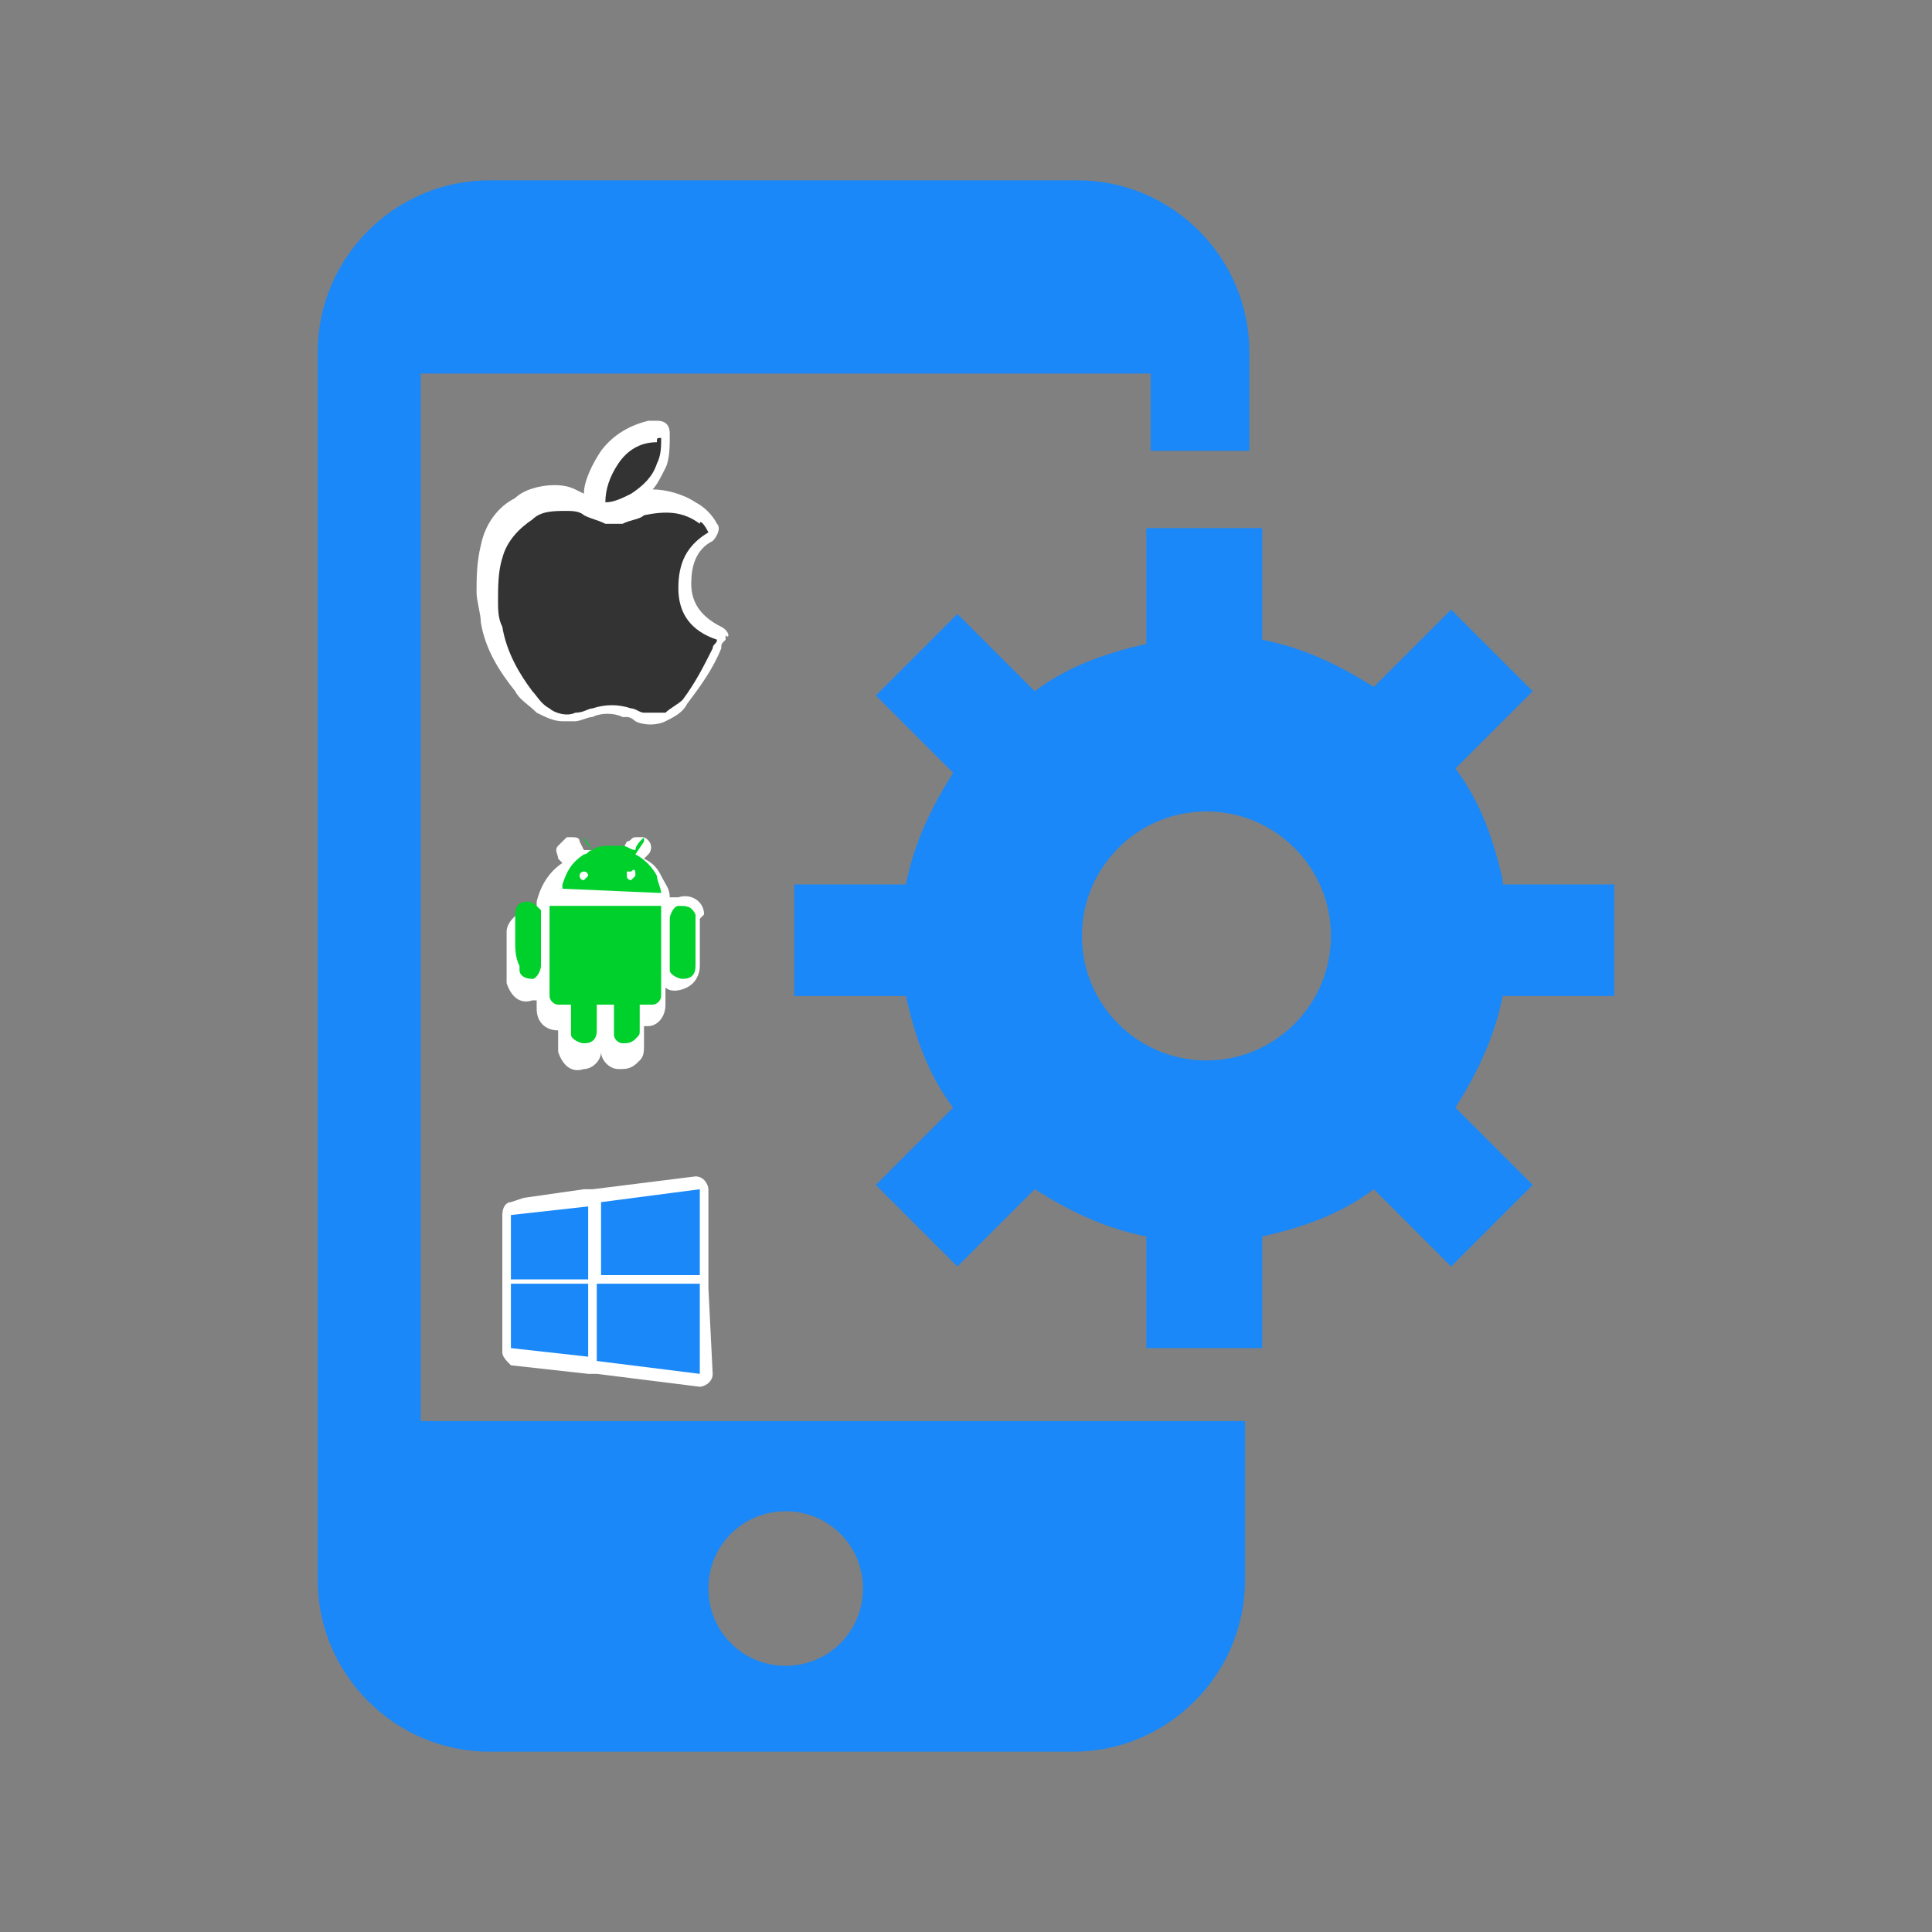 <?xml version="1.0" encoding="utf-8"?>
<!-- Generator: Adobe Illustrator 24.1.0, SVG Export Plug-In . SVG Version: 6.00 Build 0)  -->
<svg version="1.1" id="Layer_1" xmlns="http://www.w3.org/2000/svg" xmlns:xlink="http://www.w3.org/1999/xlink" x="0px" y="0px"
	 viewBox="0 0 45 45" style="enable-background:new 0 0 45 45;" xml:space="preserve">
<rect x="0" y="0" width="45" height="45" fill="#808080" stroke="none"/>
<style type="text/css">
	.st0{fill:#1A88F8;}
	.st1{fill:#FFFFFF;}
	.st2{fill:#333333;}
	.st3{fill:#00D02C;}
</style>
<path class="st0" d="M26.8,33.1h-17V8.7h17v1.8h2.3V8.2c0-2.2-1.8-4-4-4H11.4c-2.2,0-4,1.8-4,4v28.6c0,2.2,1.8,4,4,4h13.6
	c2.2,0,4-1.8,4-4v-3.7L26.8,33.1C26.8,33.1,26.8,33.1,26.8,33.1z M18.3,38.8c-1,0-1.8-0.8-1.8-1.8c0-1,0.8-1.8,1.8-1.8
	c1,0,1.8,0.8,1.8,1.8C20.1,38,19.3,38.8,18.3,38.8z"/>
<path class="st0" d="M35,20.5c-0.2-0.9-0.5-1.8-1.1-2.6l1.8-1.8l-1.9-1.9L32,16c-0.8-0.5-1.6-0.9-2.6-1.1v-2.6h-2.7V15
	c-0.9,0.2-1.8,0.5-2.6,1.1l-1.8-1.8l-1.9,1.9l1.8,1.8c-0.5,0.8-0.9,1.6-1.1,2.6h-2.6v2.6h2.6c0.2,0.9,0.5,1.8,1.1,2.6l-1.8,1.8
	l1.9,1.9l1.8-1.8c0.8,0.5,1.6,0.9,2.6,1.1v2.6h2.7v-2.6c0.9-0.2,1.8-0.5,2.6-1.1l1.8,1.8l1.9-1.9l-1.8-1.8c0.5-0.8,0.9-1.6,1.1-2.6
	h2.6l0,0v-2.6H35L35,20.5z M28.1,24.7c-1.6,0-2.9-1.3-2.9-2.9c0-1.6,1.3-2.9,2.9-2.9c1.6,0,2.9,1.3,2.9,2.9
	C31,23.4,29.7,24.7,28.1,24.7z"/>
<g>
	<path class="st1" d="M16.8,14.6L16.8,14.6c-0.4-0.2-0.7-0.5-0.7-1c0-0.4,0.1-0.8,0.5-1c0.1-0.1,0.2-0.3,0.1-0.4c0,0,0,0,0,0
		c-0.1-0.2-0.3-0.4-0.5-0.5c-0.3-0.2-0.7-0.3-1-0.3c0.1-0.1,0.2-0.3,0.3-0.5c0.1-0.2,0.1-0.5,0.1-0.8c0-0.2-0.1-0.3-0.3-0.3h-0.1
		c0,0-0.1,0-0.1,0c-0.4,0.1-0.8,0.3-1.1,0.7c-0.2,0.3-0.4,0.7-0.4,1l-0.2-0.1c-0.2-0.1-0.4-0.1-0.5-0.1c-0.3,0-0.7,0.1-0.9,0.3
		c-0.4,0.2-0.7,0.6-0.8,1.1c-0.1,0.4-0.1,0.8-0.1,1.1c0,0.2,0.1,0.5,0.1,0.7c0.1,0.6,0.4,1.1,0.8,1.6c0.1,0.2,0.3,0.3,0.5,0.5
		c0.2,0.1,0.4,0.2,0.6,0.2l0,0c0.1,0,0.2,0,0.3,0c0.1,0,0.3-0.1,0.4-0.1c0.2-0.1,0.5-0.1,0.7,0l0.1,0c0.1,0,0.2,0.1,0.2,0.1
		c0.2,0.1,0.5,0.1,0.7,0c0.2-0.1,0.4-0.2,0.5-0.4c0.3-0.4,0.6-0.8,0.8-1.3c0-0.1,0-0.1,0.1-0.2l0-0.1C17,14.9,17,14.7,16.8,14.6z"/>
	<path class="st2" d="M16.5,12.4c-0.5,0.3-0.7,0.7-0.7,1.3c0,0.6,0.3,1,0.9,1.2c0,0.1-0.1,0.1-0.1,0.2c-0.2,0.4-0.4,0.8-0.7,1.2
		c-0.1,0.1-0.3,0.2-0.4,0.3c-0.2,0-0.3,0-0.5,0c-0.1,0-0.2-0.1-0.3-0.1c-0.3-0.1-0.6-0.1-0.9,0c-0.1,0-0.2,0.1-0.4,0.1
		c-0.2,0.1-0.5,0-0.6-0.1c-0.2-0.1-0.3-0.3-0.4-0.4c-0.3-0.4-0.6-0.9-0.7-1.5c-0.1-0.2-0.1-0.4-0.1-0.6c0-0.3,0-0.7,0.1-1
		c0.1-0.4,0.4-0.7,0.7-0.9c0.2-0.2,0.5-0.2,0.8-0.2c0.1,0,0.3,0,0.4,0.1c0.2,0.1,0.3,0.1,0.5,0.2c0.1,0,0.2,0,0.4,0
		c0.2-0.1,0.4-0.1,0.5-0.2c0.5-0.1,0.9-0.1,1.3,0.2C16.3,12.1,16.4,12.2,16.5,12.4z"/>
	<path class="st2" d="M15.4,10.2c0,0.2,0,0.4-0.1,0.6c-0.1,0.3-0.3,0.5-0.6,0.7c-0.2,0.1-0.4,0.2-0.6,0.2c0,0,0,0,0,0c0,0,0,0,0,0
		c0-0.3,0.1-0.6,0.3-0.9c0.2-0.3,0.5-0.5,0.9-0.5C15.3,10.2,15.3,10.2,15.4,10.2L15.4,10.2L15.4,10.2z"/>
</g>
<g>
	<path class="st1" d="M16.4,21.3c0-0.3-0.3-0.5-0.6-0.4c0,0,0,0-0.1,0c0,0-0.1,0-0.1,0v0c0,0,0,0,0,0c0-0.2-0.1-0.3-0.2-0.5
		c-0.1-0.2-0.2-0.3-0.4-0.4l0.1-0.1c0.1-0.1,0.1-0.3-0.1-0.4c0,0,0,0,0,0l-0.1,0h-0.1l0,0c-0.1,0-0.1,0.1-0.2,0.1l-0.1,0.2
		c-0.1,0-0.1,0-0.2,0c-0.2,0-0.5,0-0.7,0l-0.1-0.2c0-0.1-0.1-0.1-0.2-0.1l0,0h-0.1l-0.1,0.1c0,0-0.1,0.1-0.1,0.1
		c-0.1,0.1,0,0.2,0,0.3l0.1,0.1c-0.3,0.2-0.5,0.5-0.6,0.9c0,0,0,0,0,0.1l0,0.1c-0.1-0.1-0.2-0.1-0.3,0c-0.2,0.1-0.4,0.3-0.4,0.5
		c0,0.1,0,0.3,0,0.4v0.3c0,0.1,0,0.3,0,0.4c0,0,0,0.1,0,0.1c0.1,0.3,0.3,0.5,0.6,0.4c0,0,0.1,0,0.1,0v0.2c0,0.3,0.2,0.5,0.5,0.5
		c0,0,0,0,0,0h0c0,0.1,0,0.3,0,0.4c0,0,0,0.1,0,0.1c0.1,0.3,0.3,0.5,0.6,0.4c0.2,0,0.4-0.2,0.4-0.4c0,0,0,0,0,0
		c0,0.2,0.2,0.4,0.4,0.4c0,0,0.1,0,0.1,0c0.2,0,0.3-0.1,0.4-0.2c0.1-0.1,0.1-0.2,0.1-0.4c0-0.1,0-0.3,0-0.4h0c0,0,0.1,0,0.1,0
		c0.2,0,0.4-0.2,0.4-0.5V23c0.1,0.1,0.3,0.1,0.5,0c0.2-0.1,0.3-0.3,0.3-0.5v-0.7c0-0.1,0-0.3,0-0.4C16.4,21.3,16.4,21.3,16.4,21.3z"
		/>
	<path class="st3" d="M12.8,21.1h2.6c0,0,0,0,0,0c0,0.7,0,1.4,0,2.1c0,0.1-0.1,0.2-0.2,0.2c0,0,0,0,0,0h-0.3c0,0,0,0,0,0
		c0,0.2,0,0.4,0,0.6c0,0.1,0,0.1-0.1,0.2c-0.1,0.1-0.2,0.1-0.3,0.1c-0.1,0-0.2-0.1-0.2-0.2c0,0,0,0,0-0.1c0-0.2,0-0.4,0-0.6
		c0,0,0,0,0,0h-0.4c0,0,0,0,0,0c0,0.2,0,0.4,0,0.6c0,0.2-0.1,0.3-0.3,0.3c-0.1,0-0.3-0.1-0.3-0.2c0,0,0,0,0-0.1c0-0.2,0-0.4,0-0.6
		c0,0,0,0,0,0H13c-0.1,0-0.2-0.1-0.2-0.2C12.8,22.5,12.8,21.8,12.8,21.1L12.8,21.1L12.8,21.1z"/>
	<path class="st3" d="M12,21.9c0-0.2,0-0.4,0-0.6c0-0.2,0.1-0.3,0.3-0.3c0.1,0,0.2,0.1,0.3,0.2c0,0,0,0,0,0.1c0,0.4,0,0.8,0,1.2
		c0,0.1-0.1,0.3-0.2,0.3c-0.2,0-0.3-0.1-0.3-0.2c0,0,0,0,0-0.1C12,22.3,12,22.1,12,21.9z"/>
	<path class="st3" d="M16.2,21.9c0,0.2,0,0.4,0,0.6c0,0.2-0.1,0.3-0.3,0.3c-0.1,0-0.3-0.1-0.3-0.2c0,0,0,0,0-0.1c0-0.4,0-0.8,0-1.1
		c0-0.1,0.1-0.3,0.2-0.3c0.2,0,0.3,0,0.4,0.2c0,0,0,0,0,0c0,0,0,0,0,0.1C16.2,21.5,16.2,21.7,16.2,21.9z"/>
	<path class="st3" d="M15.4,20.8c0-0.1-0.1-0.3-0.1-0.4c-0.1-0.2-0.3-0.4-0.5-0.5l0,0l0,0l0.2-0.3c0,0,0,0,0-0.1c0,0,0,0,0,0h0
		c0,0,0,0,0,0c-0.1,0.1-0.2,0.2-0.2,0.3c0,0,0,0,0,0c0,0,0,0,0,0c-0.1,0-0.2-0.1-0.3-0.1c-0.1,0-0.2,0-0.3,0c-0.1,0-0.3,0-0.4,0.1
		c0,0,0,0,0,0c0,0,0,0,0,0c-0.1-0.1-0.2-0.2-0.2-0.3c0,0,0,0,0,0h0c0,0,0,0,0,0c0,0,0,0,0,0l0.2,0.3l0,0l0,0c-0.1,0-0.1,0.1-0.2,0.1
		c-0.3,0.2-0.4,0.4-0.5,0.7c0,0,0,0.1,0,0.1L15.4,20.8L15.4,20.8C15.4,20.8,15.4,20.8,15.4,20.8z M13.6,20.5c-0.1,0-0.1-0.1-0.1-0.1
		c0-0.1,0.1-0.1,0.1-0.1c0.1,0,0.1,0.1,0.1,0.1C13.7,20.4,13.6,20.5,13.6,20.5C13.6,20.5,13.6,20.5,13.6,20.5L13.6,20.5z M14.8,20.4
		C14.8,20.4,14.8,20.4,14.8,20.4L14.8,20.4C14.8,20.4,14.8,20.4,14.8,20.4L14.8,20.4L14.8,20.4L14.8,20.4L14.8,20.4l-0.1,0.1
		c0,0,0,0,0,0l0,0c0,0,0,0,0,0c0,0,0,0,0,0h0c0,0-0.1,0-0.1-0.1l0,0c0,0,0,0,0,0c0,0,0,0,0,0c0,0,0-0.1,0-0.1l0,0c0,0,0,0,0,0
		c0,0,0.1,0,0.1,0l0,0C14.8,20.2,14.8,20.3,14.8,20.4C14.8,20.4,14.8,20.4,14.8,20.4z"/>
</g>
<g>
	<path class="st1" d="M16.5,30c0,0,0-0.1,0-0.1c0,0,0-0.1,0-0.1v-2.1c0-0.1-0.1-0.3-0.3-0.3c0,0,0,0,0,0l-2.4,0.3c0,0-0.1,0-0.1,0
		c0,0,0,0-0.1,0c0,0,0,0-1.4,0.2l0,0L11.9,28c-0.1,0-0.2,0.1-0.2,0.3c0,0.1,0,0.5,0,0.9v0.6c0,0,0,0.1,0,0.1c0,0,0,0.1,0,0.1l0,1.5
		c0,0.1,0.1,0.2,0.2,0.3l1.8,0.2c0,0,0.1,0,0.1,0c0,0,0.1,0,0.1,0l2.4,0.3c0,0,0,0,0,0c0.1,0,0.3-0.1,0.3-0.3v0L16.5,30z"/>
	<path class="st0" d="M16.3,29.7l-2.3,0V28l2.3-0.3V29.7L16.3,29.7z"/>
	<path class="st0" d="M11.9,28.3c0,0,1.8-0.2,1.8-0.2c0,0,0,1.1,0,1.7c0,0,0,0,0,0l-1.8,0C11.9,29.7,11.9,28.4,11.9,28.3z"/>
	<polygon class="st0" points="16.3,32 13.9,31.7 13.9,29.9 16.3,29.9 	"/>
	<polygon class="st0" points="13.7,31.6 11.9,31.4 11.9,29.9 13.7,29.9 	"/>
</g>
</svg>
